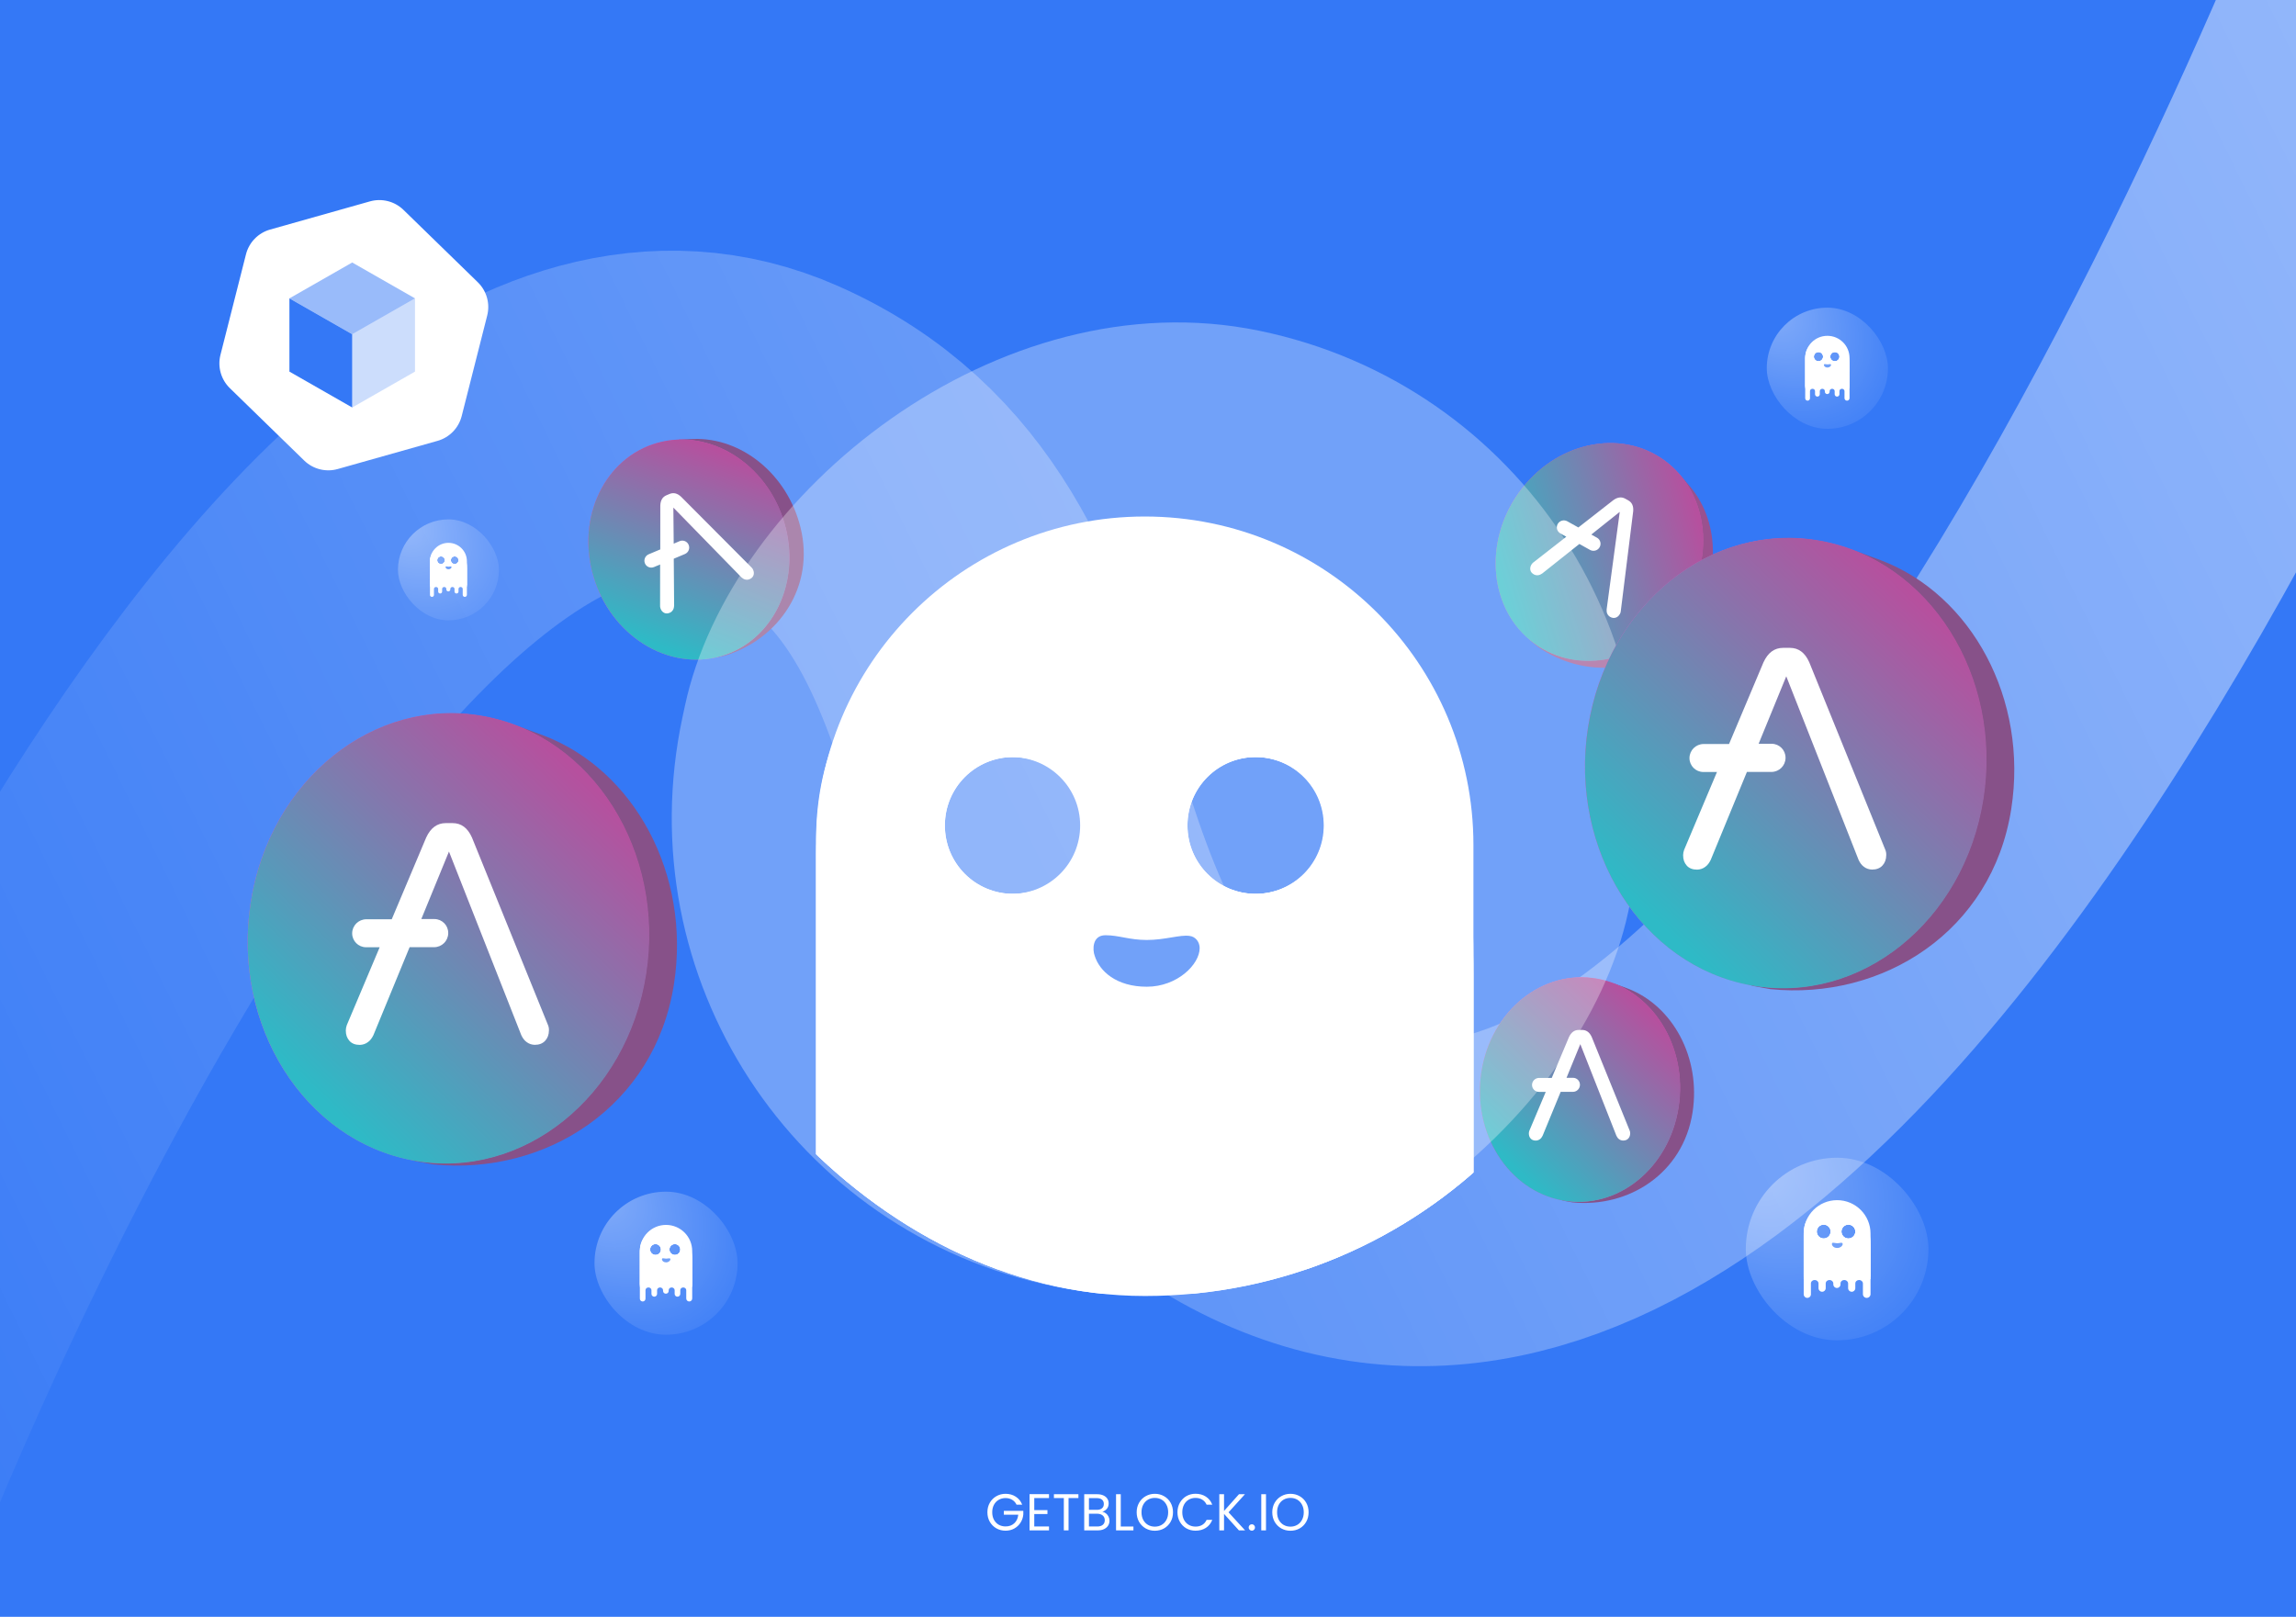 <svg width="1062" height="748" viewBox="0 0 1062 748" fill="none" xmlns="http://www.w3.org/2000/svg">
<g clip-path="url(#clip0_1409_8086)">
<rect width="1062" height="748" fill="#3478F6"/>
<path d="M-80 692.5C-80 692.5 147.328 107.984 357.5 201C496.209 262.389 443.244 444.927 569.5 529C849.693 715.58 1142.5 -90 1142.5 -90" stroke="url(#paint0_linear_1409_8086)" stroke-opacity="0.5" stroke-width="150"/>
<path d="M470.204 696.12C469.74 695.144 469.068 694.392 468.188 693.864C467.308 693.32 466.284 693.048 465.116 693.048C463.948 693.048 462.892 693.32 461.948 693.864C461.02 694.392 460.284 695.16 459.74 696.168C459.212 697.16 458.948 698.312 458.948 699.624C458.948 700.936 459.212 702.088 459.74 703.08C460.284 704.072 461.02 704.84 461.948 705.384C462.892 705.912 463.948 706.176 465.116 706.176C466.748 706.176 468.092 705.688 469.148 704.712C470.204 703.736 470.82 702.416 470.996 700.752H464.324V698.976H473.324V700.656C473.196 702.032 472.764 703.296 472.028 704.448C471.292 705.584 470.324 706.488 469.124 707.16C467.924 707.816 466.588 708.144 465.116 708.144C463.564 708.144 462.148 707.784 460.868 707.064C459.588 706.328 458.572 705.312 457.82 704.016C457.084 702.72 456.716 701.256 456.716 699.624C456.716 697.992 457.084 696.528 457.82 695.232C458.572 693.92 459.588 692.904 460.868 692.184C462.148 691.448 463.564 691.08 465.116 691.08C466.892 691.08 468.46 691.52 469.82 692.4C471.196 693.28 472.196 694.52 472.82 696.12H470.204ZM478.395 693.048V698.64H484.491V700.44H478.395V706.2H485.211V708H476.211V691.248H485.211V693.048H478.395ZM498.812 691.272V693.048H494.252V708H492.068V693.048H487.484V691.272H498.812ZM509.876 699.384C510.484 699.48 511.036 699.728 511.532 700.128C512.044 700.528 512.444 701.024 512.732 701.616C513.036 702.208 513.188 702.84 513.188 703.512C513.188 704.36 512.972 705.128 512.54 705.816C512.108 706.488 511.476 707.024 510.644 707.424C509.828 707.808 508.86 708 507.74 708H501.5V691.272H507.5C508.636 691.272 509.604 691.464 510.404 691.848C511.204 692.216 511.804 692.72 512.204 693.36C512.604 694 512.804 694.72 512.804 695.52C512.804 696.512 512.532 697.336 511.988 697.992C511.46 698.632 510.756 699.096 509.876 699.384ZM503.684 698.496H507.356C508.38 698.496 509.172 698.256 509.732 697.776C510.292 697.296 510.572 696.632 510.572 695.784C510.572 694.936 510.292 694.272 509.732 693.792C509.172 693.312 508.364 693.072 507.308 693.072H503.684V698.496ZM507.548 706.2C508.636 706.2 509.484 705.944 510.092 705.432C510.7 704.92 511.004 704.208 511.004 703.296C511.004 702.368 510.684 701.64 510.044 701.112C509.404 700.568 508.548 700.296 507.476 700.296H503.684V706.2H507.548ZM518.403 706.224H524.259V708H516.219V691.272H518.403V706.224ZM534.162 708.168C532.61 708.168 531.194 707.808 529.914 707.088C528.634 706.352 527.618 705.336 526.866 704.04C526.13 702.728 525.762 701.256 525.762 699.624C525.762 697.992 526.13 696.528 526.866 695.232C527.618 693.92 528.634 692.904 529.914 692.184C531.194 691.448 532.61 691.08 534.162 691.08C535.73 691.08 537.154 691.448 538.434 692.184C539.714 692.904 540.722 693.912 541.458 695.208C542.194 696.504 542.562 697.976 542.562 699.624C542.562 701.272 542.194 702.744 541.458 704.04C540.722 705.336 539.714 706.352 538.434 707.088C537.154 707.808 535.73 708.168 534.162 708.168ZM534.162 706.272C535.33 706.272 536.378 706 537.306 705.456C538.25 704.912 538.986 704.136 539.514 703.128C540.058 702.12 540.33 700.952 540.33 699.624C540.33 698.28 540.058 697.112 539.514 696.12C538.986 695.112 538.258 694.336 537.33 693.792C536.402 693.248 535.346 692.976 534.162 692.976C532.978 692.976 531.922 693.248 530.994 693.792C530.066 694.336 529.33 695.112 528.786 696.12C528.258 697.112 527.994 698.28 527.994 699.624C527.994 700.952 528.258 702.12 528.786 703.128C529.33 704.136 530.066 704.912 530.994 705.456C531.938 706 532.994 706.272 534.162 706.272ZM544.63 699.624C544.63 697.992 544.998 696.528 545.734 695.232C546.47 693.92 547.47 692.896 548.734 692.16C550.014 691.424 551.43 691.056 552.982 691.056C554.806 691.056 556.398 691.496 557.758 692.376C559.118 693.256 560.11 694.504 560.734 696.12H558.118C557.654 695.112 556.982 694.336 556.102 693.792C555.238 693.248 554.198 692.976 552.982 692.976C551.814 692.976 550.766 693.248 549.838 693.792C548.91 694.336 548.182 695.112 547.654 696.12C547.126 697.112 546.862 698.28 546.862 699.624C546.862 700.952 547.126 702.12 547.654 703.128C548.182 704.12 548.91 704.888 549.838 705.432C550.766 705.976 551.814 706.248 552.982 706.248C554.198 706.248 555.238 705.984 556.102 705.456C556.982 704.912 557.654 704.136 558.118 703.128H560.734C560.11 704.728 559.118 705.968 557.758 706.848C556.398 707.712 554.806 708.144 552.982 708.144C551.43 708.144 550.014 707.784 548.734 707.064C547.47 706.328 546.47 705.312 545.734 704.016C544.998 702.72 544.63 701.256 544.63 699.624ZM573.057 708L566.169 700.368V708H563.985V691.272H566.169V699.024L573.081 691.272H575.841L568.257 699.648L575.913 708H573.057ZM579.048 708.144C578.632 708.144 578.28 708 577.992 707.712C577.704 707.424 577.56 707.072 577.56 706.656C577.56 706.24 577.704 705.888 577.992 705.6C578.28 705.312 578.632 705.168 579.048 705.168C579.448 705.168 579.784 705.312 580.056 705.6C580.344 705.888 580.488 706.24 580.488 706.656C580.488 707.072 580.344 707.424 580.056 707.712C579.784 708 579.448 708.144 579.048 708.144ZM585.575 691.272V708H583.391V691.272H585.575ZM596.881 708.168C595.329 708.168 593.913 707.808 592.633 707.088C591.353 706.352 590.337 705.336 589.585 704.04C588.849 702.728 588.481 701.256 588.481 699.624C588.481 697.992 588.849 696.528 589.585 695.232C590.337 693.92 591.353 692.904 592.633 692.184C593.913 691.448 595.329 691.08 596.881 691.08C598.449 691.08 599.873 691.448 601.153 692.184C602.433 692.904 603.441 693.912 604.177 695.208C604.913 696.504 605.281 697.976 605.281 699.624C605.281 701.272 604.913 702.744 604.177 704.04C603.441 705.336 602.433 706.352 601.153 707.088C599.873 707.808 598.449 708.168 596.881 708.168ZM596.881 706.272C598.049 706.272 599.097 706 600.025 705.456C600.969 704.912 601.705 704.136 602.233 703.128C602.777 702.12 603.049 700.952 603.049 699.624C603.049 698.28 602.777 697.112 602.233 696.12C601.705 695.112 600.977 694.336 600.049 693.792C599.121 693.248 598.065 692.976 596.881 692.976C595.697 692.976 594.641 693.248 593.713 693.792C592.785 694.336 592.049 695.112 591.505 696.12C590.977 697.112 590.713 698.28 590.713 699.624C590.713 700.952 590.977 702.12 591.505 703.128C592.049 704.136 592.785 704.912 593.713 705.456C594.657 706 595.713 706.272 596.881 706.272Z" fill="white"/>
<path d="M171.116 93.164C176.617 91.611 182.529 93.111 186.624 97.099L221.006 130.576C225.102 134.563 226.759 140.433 225.353 145.974L213.552 192.488C212.146 198.028 207.891 202.398 202.39 203.951L156.208 216.988C150.706 218.541 144.794 217.041 140.699 213.054L106.317 179.577C102.222 175.589 100.565 169.719 101.97 164.179L113.771 117.665C115.177 112.124 119.432 107.754 124.933 106.201L171.116 93.164Z" fill="white"/>
<path d="M162.911 154.631V188.515L133.871 171.919V138.035L162.911 154.631Z" fill="#3478F6"/>
<path opacity="0.25" d="M162.91 154.631L191.95 138.035V171.919L162.91 188.515V154.631Z" fill="#3478F6"/>
<path opacity="0.5" d="M162.911 121.438L191.951 138.034L162.911 154.63L133.871 138.034L162.911 121.438Z" fill="#3478F6"/>
<g filter="url(#filter0_d_1409_8086)">
<path d="M727.293 554.25C753.185 556.861 778.456 540.981 782.874 512.679C786.837 487.291 773.71 463.245 752.797 455.277C750.398 454.363 746.337 452.919 746.337 452.919C746.337 452.919 720.79 522.871 716.372 551.172L723.348 553.534L727.293 554.25C727.692 554.335 726.89 554.177 727.293 554.25Z" fill="#875189"/>
<path d="M722.78 553.322C747.947 557.874 771.93 538.621 776.348 510.319C780.766 482.017 763.946 455.384 738.779 450.832C713.613 446.28 689.629 465.533 685.211 493.835C680.793 522.136 697.613 548.77 722.78 553.322Z" fill="#E459C4"/>
<path d="M722.835 553.384C748.032 557.941 772.043 538.665 776.467 510.33C780.89 481.994 764.05 455.329 738.853 450.772C713.656 446.214 689.645 465.49 685.221 493.825C680.798 522.161 697.638 548.826 722.835 553.384Z" fill="url(#paint1_linear_1409_8086)"/>
</g>
<path d="M753.823 523.108L736.271 479.816C735.28 477.578 733.787 476.486 731.808 476.486H730.225C728.246 476.486 726.736 477.578 725.707 479.816L717.759 498.678H711.863C710.102 498.692 708.658 500.111 708.629 501.886L708.629 501.927C708.628 503.687 710.05 505.12 711.81 505.134H714.977L707.391 523.108C707.251 523.504 707.166 523.914 707.162 524.337C707.154 525.347 707.461 526.138 708.016 526.753C708.57 527.367 709.373 527.667 710.383 527.667C711.052 527.653 711.695 527.449 712.231 527.053C712.807 526.657 713.208 526.084 713.527 525.429L721.883 505.12H727.561C729.321 505.107 730.766 503.687 730.794 501.913L730.795 501.831C730.796 500.07 729.375 498.637 727.614 498.624H724.584L730.963 483.051L747.649 525.415C747.957 526.07 748.348 526.643 748.918 527.039C749.447 527.435 750.101 527.64 750.756 527.653C751.766 527.653 752.56 527.353 753.138 526.739C753.717 526.125 754.023 525.333 754.032 524.323C754.049 523.914 753.984 523.491 753.823 523.108Z" fill="white"/>
<g filter="url(#filter1_d_1409_8086)">
<path d="M711.316 297.196C732.656 312.088 762.462 310.531 780.107 287.966C795.936 267.725 796.186 240.33 781.804 223.185C780.154 221.217 777.311 217.978 777.311 217.978C777.311 217.978 720.923 266.623 703.278 289.187L708.22 294.648L711.316 297.196C711.623 297.464 710.999 296.936 711.316 297.196Z" fill="#9A518F"/>
<path d="M707.826 294.187C727.588 310.422 757.912 305.292 775.557 282.727C793.202 260.163 791.487 228.71 771.726 212.475C751.965 196.239 721.641 201.37 703.996 223.934C686.35 246.499 688.065 277.952 707.826 294.187Z" fill="#CE61B5"/>
<path d="M707.844 294.269C727.628 310.524 757.989 305.387 775.655 282.795C793.321 260.204 791.604 228.714 771.82 212.459C752.035 196.204 721.675 201.341 704.008 223.932C686.342 246.524 688.059 278.014 707.844 294.269Z" fill="url(#paint2_linear_1409_8086)"/>
</g>
<path d="M749.657 282.924L755.418 236.565C755.642 234.128 754.871 232.447 753.142 231.483L751.759 230.712C750.031 229.748 748.18 229.965 746.192 231.419L730.062 244.02L724.913 241.147C723.368 240.302 721.415 240.837 720.526 242.373L720.506 242.409C719.648 243.946 720.191 245.89 721.722 246.759L724.487 248.302L709.106 260.304C708.791 260.582 708.517 260.898 708.308 261.266C707.809 262.144 707.692 262.985 707.877 263.791C708.062 264.598 708.617 265.251 709.499 265.743C710.09 266.057 710.751 266.192 711.412 266.107C712.108 266.042 712.737 265.736 713.335 265.32L730.525 251.654L735.484 254.42C737.028 255.266 738.981 254.73 739.87 253.195L739.911 253.123C740.769 251.586 740.226 249.642 738.695 248.773L736.049 247.297L749.206 236.804L743.141 281.93C743.091 282.652 743.153 283.344 743.458 283.967C743.728 284.57 744.199 285.067 744.764 285.398C745.646 285.89 746.486 286.015 747.29 285.76C748.094 285.506 748.748 284.964 749.247 284.086C749.461 283.737 749.611 283.336 749.657 282.924Z" fill="white"/>
<g filter="url(#filter2_d_1409_8086)">
<path d="M335.453 301.267C360.103 293.707 377.084 269.5 370.25 241.955C364.12 217.246 342.896 200.327 320.738 201.081C318.195 201.168 313.932 201.408 313.932 201.408C313.932 201.408 317.463 275.106 324.297 302.65L331.575 302.127L335.453 301.267C335.85 301.191 335.057 301.355 335.453 301.267Z" fill="#875189"/>
<path d="M330.975 302.151C355.708 296.644 370.218 269.85 363.384 242.306C356.55 214.762 330.96 196.897 306.228 202.405C281.495 207.912 266.985 234.706 273.819 262.25C280.653 289.795 306.243 307.659 330.975 302.151Z" fill="#E459C4"/>
<path d="M331.049 302.186C355.811 296.672 370.338 269.847 363.496 242.269C356.654 214.692 331.034 196.806 306.271 202.321C281.509 207.835 266.982 234.66 273.824 262.238C280.666 289.815 306.286 307.701 331.049 302.186Z" fill="url(#paint3_linear_1409_8086)"/>
</g>
<path d="M347.724 262.639L315.068 229.841C313.303 228.178 311.521 227.754 309.713 228.514L308.267 229.122C306.46 229.882 305.5 231.459 305.42 233.898L305.405 254.177L300.02 256.441C298.417 257.13 297.643 258.981 298.298 260.612L298.314 260.65C298.989 262.258 300.837 263.021 302.451 262.357L305.342 261.141L305.317 280.471C305.342 280.886 305.421 281.292 305.58 281.68C305.961 282.606 306.545 283.211 307.288 283.559C308.03 283.907 308.878 283.872 309.801 283.485C310.407 283.215 310.915 282.781 311.252 282.214C311.627 281.631 311.773 280.954 311.813 280.233L311.645 258.477L316.83 256.296C318.433 255.607 319.207 253.756 318.552 252.125L318.521 252.05C317.846 250.442 315.997 249.679 314.384 250.342L311.617 251.506L311.462 234.834L342.97 267.117C343.504 267.596 344.081 267.97 344.754 268.112C345.389 268.271 346.064 268.207 346.668 267.968C347.59 267.58 348.2 267.001 348.492 266.218C348.785 265.435 348.761 264.594 348.38 263.668C348.239 263.288 348.017 262.926 347.724 262.639Z" fill="white"/>
<g opacity="0.6">
<g opacity="0.5" filter="url(#filter3_bd_1409_8086)">
<rect width="446.788" height="452.07" rx="223.394" transform="matrix(-0.979 -0.202 -0.21 0.978 797.164 198.137)" fill="white"/>
</g>
</g>
<g clip-path="url(#clip1_1409_8086)">
<path fill-rule="evenodd" clip-rule="evenodd" d="M529.507 238.953C613.51 238.953 681.528 306.971 681.528 390.974V587.191H377.486V390.974C377.486 306.971 445.504 238.953 529.507 238.953ZM468.699 350.226C451.146 350.226 437.041 364.331 437.041 381.884C437.041 399.437 451.146 413.542 468.699 413.542C486.252 413.542 500.357 399.437 500.357 381.884C500.357 364.331 486.252 350.226 468.699 350.226ZM580.912 350.226C563.359 350.226 549.254 364.331 549.254 381.884C549.254 399.437 563.359 413.542 580.912 413.542C598.465 413.542 612.57 399.437 612.57 381.884C612.57 364.331 598.465 350.226 580.912 350.226Z" fill="white"/>
<path fill-rule="evenodd" clip-rule="evenodd" d="M529.507 259.324C613.51 259.324 681.528 311.67 681.528 443.63V598.472H377.486V388.15C377.486 307.908 445.504 259.324 529.507 259.324ZM468.699 350.223C451.146 350.223 437.041 364.328 437.041 381.881C437.041 399.434 451.146 413.539 468.699 413.539C486.252 413.539 500.357 399.434 500.357 381.881C500.357 364.328 486.252 350.223 468.699 350.223ZM580.912 350.223C563.359 350.223 549.254 364.328 549.254 381.881C549.254 399.434 563.359 413.539 580.912 413.539C598.465 413.539 612.57 399.434 612.57 381.881C612.57 364.328 598.465 350.223 580.912 350.223Z" fill="white"/>
<path fill-rule="evenodd" clip-rule="evenodd" d="M528.886 274.059C613.233 274.059 681.528 324.523 681.528 451.782V666.492C681.528 676.209 673.66 683.731 664.218 683.731C654.462 683.731 646.908 675.895 646.908 666.492V618.221C646.908 609.445 639.355 602.549 629.913 602.236H629.598C620.157 602.236 612.288 609.131 612.288 617.908V639.536C612.288 648.625 605.05 655.835 595.923 655.835C586.796 655.835 579.557 648.625 579.557 639.536V618.221C579.557 609.445 572.004 602.549 562.562 602.236H562.247C552.805 602.236 544.937 609.131 544.937 617.908V622.296C544.937 631.386 537.699 638.595 528.572 638.595C519.445 638.595 512.206 631.386 512.206 622.296V618.221C512.206 609.445 504.652 602.549 495.211 602.236H494.896C485.454 602.236 477.586 609.131 477.586 617.908V639.536C477.586 648.625 470.347 655.835 461.22 655.835C452.093 655.835 444.855 648.625 444.855 639.536V618.221C444.855 609.445 437.301 602.549 427.859 602.236H427.545C418.103 602.236 410.235 609.131 410.235 617.908V618.221V667.432C410.235 676.522 402.996 683.731 393.869 683.731C384.742 683.731 377.503 676.522 377.503 667.432V398.496C376.245 321.075 444.54 274.059 528.886 274.059ZM467.83 350.226C450.205 350.226 436.042 364.331 436.042 381.884C436.042 399.437 450.205 413.542 467.83 413.542C485.454 413.542 499.617 399.437 499.617 381.884C499.617 364.331 485.454 350.226 467.83 350.226ZM580.501 350.226C562.877 350.226 548.714 364.331 548.714 381.884C548.714 399.437 562.877 413.542 580.501 413.542C598.126 413.542 612.288 399.437 612.288 381.884C612.288 364.331 598.126 350.226 580.501 350.226Z" fill="white"/>
<path opacity="0.256" fill-rule="evenodd" clip-rule="evenodd" d="M393.784 426.07C398.173 426.07 401.934 429.832 401.934 434.22V470.893C401.934 475.281 398.173 479.042 393.784 479.042C389.396 479.042 385.635 475.281 385.635 470.893V434.22C385.635 429.832 389.083 426.07 393.784 426.07Z" fill="white"/>
<path opacity="0.256" fill-rule="evenodd" clip-rule="evenodd" d="M671.181 479.053C675.569 479.053 679.33 482.814 679.33 487.202V555.847C679.33 560.235 675.569 563.996 671.181 563.996C666.793 563.996 663.031 560.235 663.031 555.847V487.202C663.031 482.814 666.793 479.053 671.181 479.053Z" fill="white"/>
<path opacity="0.256" fill-rule="evenodd" clip-rule="evenodd" d="M671.181 443.629C675.569 443.629 679.33 447.39 679.33 451.778V459.301C679.33 463.689 675.569 467.451 671.181 467.451C666.793 467.451 663.031 463.689 663.031 459.301V451.778C663.031 447.077 666.793 443.629 671.181 443.629Z" fill="white"/>
<path fill-rule="evenodd" clip-rule="evenodd" d="M530.449 456.488C544.554 456.488 554.897 446.144 554.897 438.621C554.897 435.8 553.017 433.293 550.196 432.979C545.807 432.353 538.912 434.86 530.449 434.86C522.299 434.86 517.597 432.666 511.328 432.666C505.06 432.666 505.373 439.562 506.313 442.069C508.507 449.279 516.344 456.488 530.449 456.488Z" fill="#71A1F9"/>
</g>
<g filter="url(#filter4_d_1409_8086)">
<path d="M200.305 536.685C252.21 541.917 302.87 510.084 311.727 453.348C319.672 402.453 293.356 354.249 251.434 338.277C246.623 336.444 238.483 333.549 238.483 333.549C238.483 333.549 187.269 473.779 178.412 530.514L192.396 535.248L200.305 536.685C201.105 536.853 199.497 536.538 200.305 536.685Z" fill="#875189"/>
<path d="M191.261 534.826C241.711 543.951 289.79 505.356 298.647 448.62C307.503 391.885 273.785 338.494 223.334 329.369C172.883 320.243 124.805 358.839 115.948 415.574C107.091 472.31 140.81 525.701 191.261 534.826Z" fill="#E459C4"/>
<path d="M191.368 534.948C241.88 544.085 290.015 505.443 298.883 448.64C307.75 391.837 273.991 338.382 223.48 329.246C172.969 320.11 124.833 358.751 115.966 415.554C107.098 472.358 140.857 525.812 191.368 534.948Z" fill="url(#paint4_linear_1409_8086)"/>
</g>
<path d="M253.491 474.259L218.306 387.473C216.318 382.986 213.326 380.797 209.359 380.797H206.185C202.217 380.797 199.19 382.986 197.128 387.473L181.195 425.284H169.375C165.845 425.312 162.949 428.157 162.893 431.714L162.892 431.796C162.89 435.325 165.74 438.198 169.269 438.226H175.617L160.409 474.259C160.129 475.052 159.958 475.873 159.951 476.721C159.935 478.746 160.551 480.333 161.663 481.564C162.774 482.795 164.384 483.397 166.409 483.397C167.749 483.37 169.039 482.959 170.112 482.166C171.268 481.372 172.071 480.223 172.711 478.91L189.462 438.198H200.844C204.373 438.171 207.27 435.325 207.326 431.769L207.328 431.604C207.329 428.075 204.48 425.202 200.951 425.175H194.876L207.664 393.957L241.114 478.883C241.732 480.196 242.516 481.345 243.659 482.138C244.719 482.932 246.029 483.342 247.342 483.37C249.367 483.37 250.959 482.768 252.118 481.536C253.278 480.305 253.893 478.718 253.909 476.694C253.943 475.873 253.813 475.025 253.491 474.259Z" fill="white"/>
<g filter="url(#filter5_d_1409_8086)">
<path d="M818.87 455.607C870.774 460.839 921.434 429.005 930.291 372.27C938.236 321.375 911.92 273.171 869.998 257.199C865.188 255.366 857.048 252.471 857.048 252.471C857.048 252.471 805.833 392.701 796.976 449.436L810.961 454.17L818.87 455.607C819.669 455.775 818.061 455.46 818.87 455.607Z" fill="#875189"/>
<path d="M809.825 453.748C860.276 462.873 908.354 424.278 917.211 367.542C926.068 310.807 892.349 257.416 841.898 248.291C791.447 239.165 743.369 277.761 734.512 334.496C725.655 391.232 759.374 444.622 809.825 453.748Z" fill="#E459C4"/>
<path d="M809.933 453.87C860.444 463.007 908.58 424.365 917.447 367.562C926.314 310.759 892.556 257.304 842.044 248.168C791.533 239.031 743.398 277.673 734.53 334.476C725.663 391.279 759.422 444.734 809.933 453.87Z" fill="url(#paint5_linear_1409_8086)"/>
</g>
<path d="M872.054 393.181L836.868 306.395C834.88 301.908 831.889 299.719 827.921 299.719H824.747C820.78 299.719 817.752 301.908 815.691 306.395L799.758 344.206H787.938C784.408 344.234 781.512 347.079 781.455 350.636L781.454 350.718C781.453 354.247 784.302 357.12 787.831 357.147H794.179L778.972 393.181C778.692 393.974 778.521 394.795 778.514 395.643C778.497 397.668 779.114 399.255 780.225 400.486C781.337 401.717 782.946 402.319 784.971 402.319C786.312 402.291 787.601 401.881 788.675 401.088C789.831 400.294 790.633 399.145 791.274 397.832L808.024 357.12H819.406C822.936 357.093 825.832 354.247 825.889 350.69L825.89 350.526C825.892 346.997 823.042 344.124 819.513 344.097H813.439L826.226 312.879L859.676 397.804C860.295 399.118 861.079 400.267 862.221 401.06C863.282 401.854 864.592 402.264 865.905 402.291C867.93 402.291 869.522 401.69 870.681 400.458C871.84 399.227 872.455 397.64 872.472 395.616C872.506 394.795 872.376 393.947 872.054 393.181Z" fill="white"/>
<g filter="url(#filter6_b_1409_8086)">
<rect x="807.508" y="535.598" width="84.48" height="84.48" rx="42.24" fill="url(#paint6_radial_1409_8086)"/>
</g>
<path fill-rule="evenodd" clip-rule="evenodd" d="M849.747 555.23C858.286 555.23 865.201 562.145 865.201 570.684V590.631H834.293V570.684C834.293 562.145 841.207 555.23 849.747 555.23ZM843.565 566.542C841.781 566.542 840.347 567.976 840.347 569.76C840.347 571.545 841.781 572.979 843.565 572.979C845.35 572.979 846.784 571.545 846.784 569.76C846.784 567.976 845.35 566.542 843.565 566.542ZM854.973 566.542C853.188 566.542 851.754 567.976 851.754 569.76C851.754 571.545 853.188 572.979 854.973 572.979C856.757 572.979 858.191 571.545 858.191 569.76C858.191 567.976 856.757 566.542 854.973 566.542Z" fill="white"/>
<path fill-rule="evenodd" clip-rule="evenodd" d="M849.747 557.301C858.286 557.301 865.201 562.622 865.201 576.037V591.777H834.293V570.397C834.293 562.24 841.207 557.301 849.747 557.301ZM843.565 566.541C841.781 566.541 840.347 567.975 840.347 569.76C840.347 571.544 841.781 572.978 843.565 572.978C845.35 572.978 846.784 571.544 846.784 569.76C846.784 567.975 845.35 566.541 843.565 566.541ZM854.973 566.541C853.188 566.541 851.754 567.975 851.754 569.76C851.754 571.544 853.188 572.978 854.973 572.978C856.757 572.978 858.191 571.544 858.191 569.76C858.191 567.975 856.757 566.541 854.973 566.541Z" fill="white"/>
<path fill-rule="evenodd" clip-rule="evenodd" d="M849.684 558.799C858.258 558.799 865.201 563.929 865.201 576.866V598.692C865.201 599.68 864.401 600.445 863.441 600.445C862.449 600.445 861.682 599.648 861.682 598.692V593.785C861.682 592.893 860.914 592.192 859.954 592.16H859.922C858.962 592.16 858.162 592.861 858.162 593.753V595.952C858.162 596.876 857.426 597.609 856.499 597.609C855.571 597.609 854.835 596.876 854.835 595.952V593.785C854.835 592.893 854.067 592.192 853.107 592.16H853.075C852.115 592.16 851.315 592.861 851.315 593.753V594.2C851.315 595.124 850.58 595.856 849.652 595.856C848.724 595.856 847.988 595.124 847.988 594.2V593.785C847.988 592.893 847.22 592.192 846.26 592.16H846.228C845.269 592.16 844.469 592.861 844.469 593.753V595.952C844.469 596.876 843.733 597.609 842.805 597.609C841.877 597.609 841.141 596.876 841.141 595.952V593.785C841.141 592.893 840.374 592.192 839.414 592.16H839.382C838.422 592.16 837.622 592.861 837.622 593.753V593.785V598.788C837.622 599.712 836.886 600.445 835.958 600.445C835.031 600.445 834.295 599.712 834.295 598.788V571.449C834.167 563.578 841.109 558.799 849.684 558.799ZM843.477 566.542C841.685 566.542 840.246 567.976 840.246 569.76C840.246 571.544 841.685 572.978 843.477 572.978C845.269 572.978 846.708 571.544 846.708 569.76C846.708 567.976 845.269 566.542 843.477 566.542ZM854.931 566.542C853.139 566.542 851.699 567.976 851.699 569.76C851.699 571.544 853.139 572.978 854.931 572.978C856.722 572.978 858.162 571.544 858.162 569.76C858.162 567.976 856.722 566.542 854.931 566.542Z" fill="white"/>
<path opacity="0.256" fill-rule="evenodd" clip-rule="evenodd" d="M835.95 574.252C836.396 574.252 836.778 574.634 836.778 575.08V578.808C836.778 579.255 836.396 579.637 835.95 579.637C835.503 579.637 835.121 579.255 835.121 578.808V575.08C835.121 574.634 835.472 574.252 835.95 574.252Z" fill="white"/>
<path opacity="0.256" fill-rule="evenodd" clip-rule="evenodd" d="M864.149 579.641C864.595 579.641 864.977 580.023 864.977 580.469V587.447C864.977 587.893 864.595 588.276 864.149 588.276C863.703 588.276 863.32 587.893 863.32 587.447V580.469C863.32 580.023 863.703 579.641 864.149 579.641Z" fill="white"/>
<path opacity="0.256" fill-rule="evenodd" clip-rule="evenodd" d="M864.149 576.039C864.595 576.039 864.977 576.421 864.977 576.868V577.632C864.977 578.078 864.595 578.461 864.149 578.461C863.703 578.461 863.32 578.078 863.32 577.632V576.868C863.32 576.39 863.703 576.039 864.149 576.039Z" fill="white"/>
<path fill-rule="evenodd" clip-rule="evenodd" d="M849.842 577.345C851.276 577.345 852.327 576.294 852.327 575.529C852.327 575.242 852.136 574.988 851.849 574.956C851.403 574.892 850.702 575.147 849.842 575.147C849.013 575.147 848.536 574.924 847.898 574.924C847.261 574.924 847.293 575.625 847.388 575.88C847.611 576.613 848.408 577.345 849.842 577.345Z" fill="#71A1F9"/>
<g filter="url(#filter7_b_1409_8086)">
<rect x="184.07" y="240.281" width="46.71" height="46.71" rx="23.355" fill="url(#paint7_radial_1409_8086)"/>
</g>
<path fill-rule="evenodd" clip-rule="evenodd" d="M207.426 251.137C212.147 251.137 215.97 254.96 215.97 259.681V270.71H198.881V259.681C198.881 254.96 202.704 251.137 207.426 251.137ZM204.008 257.391C203.021 257.391 202.228 258.184 202.228 259.171C202.228 260.157 203.021 260.95 204.008 260.95C204.994 260.95 205.787 260.157 205.787 259.171C205.787 258.184 204.994 257.391 204.008 257.391ZM210.315 257.391C209.328 257.391 208.536 258.184 208.536 259.171C208.536 260.157 209.328 260.95 210.315 260.95C211.302 260.95 212.094 260.157 212.094 259.171C212.094 258.184 211.302 257.391 210.315 257.391Z" fill="white"/>
<path fill-rule="evenodd" clip-rule="evenodd" d="M207.426 252.281C212.147 252.281 215.97 255.223 215.97 262.641V271.344H198.881V259.522C198.881 255.012 202.704 252.281 207.426 252.281ZM204.008 257.39C203.021 257.39 202.228 258.183 202.228 259.17C202.228 260.157 203.021 260.949 204.008 260.949C204.994 260.949 205.787 260.157 205.787 259.17C205.787 258.183 204.994 257.39 204.008 257.39ZM210.315 257.39C209.328 257.39 208.536 258.183 208.536 259.17C208.536 260.157 209.328 260.949 210.315 260.949C211.302 260.949 212.094 260.157 212.094 259.17C212.094 258.183 211.302 257.39 210.315 257.39Z" fill="white"/>
<path fill-rule="evenodd" clip-rule="evenodd" d="M207.391 253.111C212.132 253.111 215.97 255.948 215.97 263.101V275.169C215.97 275.715 215.528 276.138 214.997 276.138C214.449 276.138 214.024 275.698 214.024 275.169V272.456C214.024 271.963 213.6 271.575 213.069 271.557H213.052C212.521 271.557 212.079 271.945 212.079 272.438V273.654C212.079 274.165 211.672 274.57 211.159 274.57C210.646 274.57 210.239 274.165 210.239 273.654V272.456C210.239 271.963 209.814 271.575 209.284 271.557H209.266C208.735 271.557 208.293 271.945 208.293 272.438V272.685C208.293 273.196 207.886 273.601 207.373 273.601C206.86 273.601 206.453 273.196 206.453 272.685V272.456C206.453 271.963 206.029 271.575 205.498 271.557H205.48C204.949 271.557 204.507 271.945 204.507 272.438V273.654C204.507 274.165 204.1 274.57 203.587 274.57C203.074 274.57 202.667 274.165 202.667 273.654V272.456C202.667 271.963 202.243 271.575 201.712 271.557H201.695C201.164 271.557 200.722 271.945 200.722 272.438V272.456V275.222C200.722 275.733 200.315 276.138 199.802 276.138C199.289 276.138 198.882 275.733 198.882 275.222V260.106C198.811 255.754 202.65 253.111 207.391 253.111ZM203.959 257.393C202.968 257.393 202.172 258.185 202.172 259.172C202.172 260.159 202.968 260.951 203.959 260.951C204.949 260.951 205.746 260.159 205.746 259.172C205.746 258.185 204.949 257.393 203.959 257.393ZM210.292 257.393C209.301 257.393 208.505 258.185 208.505 259.172C208.505 260.159 209.301 260.951 210.292 260.951C211.283 260.951 212.079 260.159 212.079 259.172C212.079 258.185 211.283 257.393 210.292 257.393Z" fill="white"/>
<path opacity="0.256" fill-rule="evenodd" clip-rule="evenodd" d="M199.796 261.654C200.043 261.654 200.254 261.866 200.254 262.112V264.174C200.254 264.42 200.043 264.632 199.796 264.632C199.549 264.632 199.338 264.42 199.338 264.174V262.112C199.338 261.866 199.532 261.654 199.796 261.654Z" fill="white"/>
<path opacity="0.256" fill-rule="evenodd" clip-rule="evenodd" d="M215.39 264.633C215.636 264.633 215.848 264.844 215.848 265.091V268.949C215.848 269.196 215.636 269.407 215.39 269.407C215.143 269.407 214.932 269.196 214.932 268.949V265.091C214.932 264.844 215.143 264.633 215.39 264.633Z" fill="white"/>
<path opacity="0.256" fill-rule="evenodd" clip-rule="evenodd" d="M215.39 262.643C215.636 262.643 215.848 262.854 215.848 263.101V263.523C215.848 263.77 215.636 263.982 215.39 263.982C215.143 263.982 214.932 263.77 214.932 263.523V263.101C214.932 262.836 215.143 262.643 215.39 262.643Z" fill="white"/>
<path fill-rule="evenodd" clip-rule="evenodd" d="M207.479 263.366C208.272 263.366 208.854 262.785 208.854 262.362C208.854 262.204 208.748 262.063 208.589 262.045C208.343 262.01 207.955 262.151 207.479 262.151C207.021 262.151 206.757 262.027 206.405 262.027C206.052 262.027 206.07 262.415 206.123 262.556C206.246 262.961 206.687 263.366 207.479 263.366Z" fill="#71A1F9"/>
<g filter="url(#filter8_b_1409_8086)">
<rect x="817.215" y="142.336" width="56.049" height="56.049" rx="28.025" fill="url(#paint8_radial_1409_8086)"/>
</g>
<path fill-rule="evenodd" clip-rule="evenodd" d="M845.239 155.361C850.905 155.361 855.493 159.949 855.493 165.614V178.848H834.986V165.614C834.986 159.949 839.574 155.361 845.239 155.361ZM841.138 162.866C839.954 162.866 839.003 163.818 839.003 165.001C839.003 166.185 839.954 167.137 841.138 167.137C842.322 167.137 843.273 166.185 843.273 165.001C843.273 163.818 842.322 162.866 841.138 162.866ZM848.707 162.866C847.523 162.866 846.571 163.818 846.571 165.001C846.571 166.185 847.523 167.137 848.707 167.137C849.89 167.137 850.842 166.185 850.842 165.001C850.842 163.818 849.89 162.866 848.707 162.866Z" fill="white"/>
<path fill-rule="evenodd" clip-rule="evenodd" d="M845.239 156.734C850.905 156.734 855.493 160.265 855.493 169.165V179.608H834.986V165.423C834.986 160.011 839.574 156.734 845.239 156.734ZM841.138 162.865C839.954 162.865 839.003 163.816 839.003 165C839.003 166.184 839.954 167.136 841.138 167.136C842.322 167.136 843.273 166.184 843.273 165C843.273 163.816 842.322 162.865 841.138 162.865ZM848.707 162.865C847.523 162.865 846.571 163.816 846.571 165C846.571 166.184 847.523 167.136 848.707 167.136C849.89 167.136 850.842 166.184 850.842 165C850.842 163.816 849.89 162.865 848.707 162.865Z" fill="white"/>
<path fill-rule="evenodd" clip-rule="evenodd" d="M845.198 157.729C850.886 157.729 855.493 161.132 855.493 169.715V184.196C855.493 184.852 854.962 185.359 854.325 185.359C853.667 185.359 853.158 184.831 853.158 184.196V180.941C853.158 180.349 852.648 179.884 852.011 179.863H851.99C851.353 179.863 850.823 180.328 850.823 180.92V182.378C850.823 182.991 850.335 183.478 849.719 183.478C849.103 183.478 848.615 182.991 848.615 182.378V180.941C848.615 180.349 848.106 179.884 847.469 179.863H847.448C846.811 179.863 846.28 180.328 846.28 180.92V181.216C846.28 181.829 845.792 182.315 845.176 182.315C844.561 182.315 844.073 181.829 844.073 181.216V180.941C844.073 180.349 843.563 179.884 842.926 179.863H842.905C842.268 179.863 841.738 180.328 841.738 180.92V182.378C841.738 182.991 841.249 183.478 840.634 183.478C840.018 183.478 839.53 182.991 839.53 182.378V180.941C839.53 180.349 839.021 179.884 838.384 179.863H838.363C837.726 179.863 837.195 180.328 837.195 180.92V180.941V184.26C837.195 184.873 836.707 185.359 836.091 185.359C835.476 185.359 834.987 184.873 834.987 184.26V166.121C834.903 160.9 839.509 157.729 845.198 157.729ZM841.08 162.866C839.891 162.866 838.936 163.817 838.936 165.001C838.936 166.185 839.891 167.136 841.08 167.136C842.268 167.136 843.224 166.185 843.224 165.001C843.224 163.817 842.268 162.866 841.08 162.866ZM848.679 162.866C847.49 162.866 846.535 163.817 846.535 165.001C846.535 166.185 847.49 167.136 848.679 167.136C849.868 167.136 850.823 166.185 850.823 165.001C850.823 163.817 849.868 162.866 848.679 162.866Z" fill="white"/>
<path opacity="0.256" fill-rule="evenodd" clip-rule="evenodd" d="M836.085 167.984C836.381 167.984 836.634 168.238 836.634 168.534V171.007C836.634 171.303 836.381 171.557 836.085 171.557C835.789 171.557 835.535 171.303 835.535 171.007V168.534C835.535 168.238 835.768 167.984 836.085 167.984Z" fill="white"/>
<path opacity="0.256" fill-rule="evenodd" clip-rule="evenodd" d="M854.794 171.557C855.09 171.557 855.343 171.81 855.343 172.106V176.736C855.343 177.032 855.09 177.286 854.794 177.286C854.498 177.286 854.244 177.032 854.244 176.736V172.106C854.244 171.81 854.498 171.557 854.794 171.557Z" fill="white"/>
<path opacity="0.256" fill-rule="evenodd" clip-rule="evenodd" d="M854.794 169.166C855.09 169.166 855.343 169.42 855.343 169.716V170.223C855.343 170.519 855.09 170.773 854.794 170.773C854.498 170.773 854.244 170.519 854.244 170.223V169.716C854.244 169.399 854.498 169.166 854.794 169.166Z" fill="white"/>
<path fill-rule="evenodd" clip-rule="evenodd" d="M845.303 170.036C846.255 170.036 846.952 169.339 846.952 168.831C846.952 168.641 846.825 168.472 846.635 168.451C846.339 168.409 845.874 168.578 845.303 168.578C844.754 168.578 844.437 168.43 844.014 168.43C843.591 168.43 843.612 168.895 843.675 169.064C843.823 169.55 844.352 170.036 845.303 170.036Z" fill="#71A1F9"/>
<g filter="url(#filter9_b_1409_8086)">
<rect x="274.977" y="551.301" width="66.185" height="66.185" rx="33.092" fill="url(#paint9_radial_1409_8086)"/>
</g>
<path fill-rule="evenodd" clip-rule="evenodd" d="M308.068 566.678C314.758 566.678 320.175 572.095 320.175 578.785V594.412H295.961V578.785C295.961 572.095 301.378 566.678 308.068 566.678ZM303.225 575.54C301.827 575.54 300.704 576.663 300.704 578.061C300.704 579.459 301.827 580.582 303.225 580.582C304.623 580.582 305.747 579.459 305.747 578.061C305.747 576.663 304.623 575.54 303.225 575.54ZM312.162 575.54C310.764 575.54 309.641 576.663 309.641 578.061C309.641 579.459 310.764 580.582 312.162 580.582C313.56 580.582 314.683 579.459 314.683 578.061C314.683 576.663 313.56 575.54 312.162 575.54Z" fill="white"/>
<path fill-rule="evenodd" clip-rule="evenodd" d="M308.068 568.299C314.758 568.299 320.175 572.468 320.175 582.977V595.309H295.961V578.559C295.961 572.168 301.378 568.299 308.068 568.299ZM303.225 575.538C301.827 575.538 300.704 576.662 300.704 578.06C300.704 579.457 301.827 580.581 303.225 580.581C304.623 580.581 305.747 579.457 305.747 578.06C305.747 576.662 304.623 575.538 303.225 575.538ZM312.162 575.538C310.764 575.538 309.641 576.662 309.641 578.06C309.641 579.457 310.764 580.581 312.162 580.581C313.56 580.581 314.683 579.457 314.683 578.06C314.683 576.662 313.56 575.538 312.162 575.538Z" fill="white"/>
<path fill-rule="evenodd" clip-rule="evenodd" d="M308.019 569.475C314.736 569.475 320.175 573.494 320.175 583.629V600.729C320.175 601.503 319.549 602.102 318.797 602.102C318.02 602.102 317.418 601.478 317.418 600.729V596.884C317.418 596.185 316.817 595.636 316.065 595.611H316.04C315.288 595.611 314.661 596.16 314.661 596.859V598.582C314.661 599.306 314.085 599.88 313.358 599.88C312.631 599.88 312.054 599.306 312.054 598.582V596.884C312.054 596.185 311.453 595.636 310.701 595.611H310.676C309.924 595.611 309.297 596.16 309.297 596.859V597.209C309.297 597.933 308.721 598.507 307.994 598.507C307.267 598.507 306.69 597.933 306.69 597.209V596.884C306.69 596.185 306.089 595.636 305.337 595.611H305.312C304.56 595.611 303.933 596.16 303.933 596.859V598.582C303.933 599.306 303.357 599.88 302.63 599.88C301.903 599.88 301.326 599.306 301.326 598.582V596.884C301.326 596.185 300.725 595.636 299.973 595.611H299.948C299.196 595.611 298.569 596.16 298.569 596.859V596.884V600.804C298.569 601.528 297.993 602.102 297.266 602.102C296.539 602.102 295.962 601.528 295.962 600.804V579.385C295.862 573.219 301.301 569.475 308.019 569.475ZM303.156 575.541C301.752 575.541 300.624 576.664 300.624 578.062C300.624 579.46 301.752 580.583 303.156 580.583C304.56 580.583 305.688 579.46 305.688 578.062C305.688 576.664 304.56 575.541 303.156 575.541ZM312.129 575.541C310.726 575.541 309.598 576.664 309.598 578.062C309.598 579.46 310.726 580.583 312.129 580.583C313.533 580.583 314.661 579.46 314.661 578.062C314.661 576.664 313.533 575.541 312.129 575.541Z" fill="white"/>
<path opacity="0.256" fill-rule="evenodd" clip-rule="evenodd" d="M297.258 581.582C297.608 581.582 297.907 581.882 297.907 582.231V585.152C297.907 585.501 297.608 585.801 297.258 585.801C296.909 585.801 296.609 585.501 296.609 585.152V582.231C296.609 581.882 296.884 581.582 297.258 581.582Z" fill="white"/>
<path opacity="0.256" fill-rule="evenodd" clip-rule="evenodd" d="M319.352 585.801C319.702 585.801 320.001 586.1 320.001 586.45V591.917C320.001 592.266 319.702 592.566 319.352 592.566C319.003 592.566 318.703 592.266 318.703 591.917V586.45C318.703 586.1 319.003 585.801 319.352 585.801Z" fill="white"/>
<path opacity="0.256" fill-rule="evenodd" clip-rule="evenodd" d="M319.352 582.98C319.702 582.98 320.001 583.28 320.001 583.63V584.229C320.001 584.578 319.702 584.878 319.352 584.878C319.003 584.878 318.703 584.578 318.703 584.229V583.63C318.703 583.255 319.003 582.98 319.352 582.98Z" fill="white"/>
<path fill-rule="evenodd" clip-rule="evenodd" d="M308.143 584.005C309.266 584.005 310.09 583.181 310.09 582.582C310.09 582.357 309.94 582.157 309.716 582.132C309.366 582.082 308.817 582.282 308.143 582.282C307.494 582.282 307.12 582.107 306.62 582.107C306.121 582.107 306.146 582.657 306.221 582.856C306.396 583.43 307.02 584.005 308.143 584.005Z" fill="#71A1F9"/>
</g>
<defs>
<filter id="filter0_d_1409_8086" x="674.506" y="442.105" width="119.072" height="124.424" filterUnits="userSpaceOnUse" color-interpolation-filters="sRGB">
<feFlood flood-opacity="0" result="BackgroundImageFix"/>
<feColorMatrix in="SourceAlpha" type="matrix" values="0 0 0 0 0 0 0 0 0 0 0 0 0 0 0 0 0 0 127 0" result="hardAlpha"/>
<feOffset dy="2"/>
<feGaussianBlur stdDeviation="5"/>
<feComposite in2="hardAlpha" operator="out"/>
<feColorMatrix type="matrix" values="0 0 0 0 0 0 0 0 0 0 0 0 0 0 0 0 0 0 0.15 0"/>
<feBlend mode="normal" in2="BackgroundImageFix" result="effect1_dropShadow_1409_8086"/>
<feBlend mode="normal" in="SourceGraphic" in2="effect1_dropShadow_1409_8086" result="shape"/>
</filter>
<filter id="filter1_d_1409_8086" x="681.805" y="194.967" width="120.492" height="123.953" filterUnits="userSpaceOnUse" color-interpolation-filters="sRGB">
<feFlood flood-opacity="0" result="BackgroundImageFix"/>
<feColorMatrix in="SourceAlpha" type="matrix" values="0 0 0 0 0 0 0 0 0 0 0 0 0 0 0 0 0 0 127 0" result="hardAlpha"/>
<feOffset dy="2"/>
<feGaussianBlur stdDeviation="5"/>
<feComposite in2="hardAlpha" operator="out"/>
<feColorMatrix type="matrix" values="0 0 0 0 0 0 0 0 0 0 0 0 0 0 0 0 0 0 0.15 0"/>
<feBlend mode="normal" in2="BackgroundImageFix" result="effect1_dropShadow_1409_8086"/>
<feBlend mode="normal" in="SourceGraphic" in2="effect1_dropShadow_1409_8086" result="shape"/>
</filter>
<filter id="filter2_d_1409_8086" x="262.129" y="193.057" width="119.645" height="122.129" filterUnits="userSpaceOnUse" color-interpolation-filters="sRGB">
<feFlood flood-opacity="0" result="BackgroundImageFix"/>
<feColorMatrix in="SourceAlpha" type="matrix" values="0 0 0 0 0 0 0 0 0 0 0 0 0 0 0 0 0 0 127 0" result="hardAlpha"/>
<feOffset dy="2"/>
<feGaussianBlur stdDeviation="5"/>
<feComposite in2="hardAlpha" operator="out"/>
<feColorMatrix type="matrix" values="0 0 0 0 0 0 0 0 0 0 0 0 0 0 0 0 0 0 0.15 0"/>
<feBlend mode="normal" in2="BackgroundImageFix" result="effect1_dropShadow_1409_8086"/>
<feBlend mode="normal" in="SourceGraphic" in2="effect1_dropShadow_1409_8086" result="shape"/>
</filter>
<filter id="filter3_bd_1409_8086" x="214.836" y="57.836" width="632.328" height="632.326" filterUnits="userSpaceOnUse" color-interpolation-filters="sRGB">
<feFlood flood-opacity="0" result="BackgroundImageFix"/>
<feGaussianBlur in="BackgroundImage" stdDeviation="25"/>
<feComposite in2="SourceAlpha" operator="in" result="effect1_backgroundBlur_1409_8086"/>
<feColorMatrix in="SourceAlpha" type="matrix" values="0 0 0 0 0 0 0 0 0 0 0 0 0 0 0 0 0 0 127 0" result="hardAlpha"/>
<feOffset dx="4"/>
<feGaussianBlur stdDeviation="10"/>
<feComposite in2="hardAlpha" operator="out"/>
<feColorMatrix type="matrix" values="0 0 0 0 0 0 0 0 0 0 0 0 0 0 0 0 0 0 0.03 0"/>
<feBlend mode="normal" in2="effect1_backgroundBlur_1409_8086" result="effect2_dropShadow_1409_8086"/>
<feBlend mode="normal" in="SourceGraphic" in2="effect2_dropShadow_1409_8086" result="shape"/>
</filter>
<filter id="filter4_d_1409_8086" x="104.535" y="319.908" width="218.604" height="229.334" filterUnits="userSpaceOnUse" color-interpolation-filters="sRGB">
<feFlood flood-opacity="0" result="BackgroundImageFix"/>
<feColorMatrix in="SourceAlpha" type="matrix" values="0 0 0 0 0 0 0 0 0 0 0 0 0 0 0 0 0 0 127 0" result="hardAlpha"/>
<feOffset dy="2"/>
<feGaussianBlur stdDeviation="5"/>
<feComposite in2="hardAlpha" operator="out"/>
<feColorMatrix type="matrix" values="0 0 0 0 0 0 0 0 0 0 0 0 0 0 0 0 0 0 0.15 0"/>
<feBlend mode="normal" in2="BackgroundImageFix" result="effect1_dropShadow_1409_8086"/>
<feBlend mode="normal" in="SourceGraphic" in2="effect1_dropShadow_1409_8086" result="shape"/>
</filter>
<filter id="filter5_d_1409_8086" x="723.1" y="238.83" width="218.604" height="229.334" filterUnits="userSpaceOnUse" color-interpolation-filters="sRGB">
<feFlood flood-opacity="0" result="BackgroundImageFix"/>
<feColorMatrix in="SourceAlpha" type="matrix" values="0 0 0 0 0 0 0 0 0 0 0 0 0 0 0 0 0 0 127 0" result="hardAlpha"/>
<feOffset dy="2"/>
<feGaussianBlur stdDeviation="5"/>
<feComposite in2="hardAlpha" operator="out"/>
<feColorMatrix type="matrix" values="0 0 0 0 0 0 0 0 0 0 0 0 0 0 0 0 0 0 0.15 0"/>
<feBlend mode="normal" in2="BackgroundImageFix" result="effect1_dropShadow_1409_8086"/>
<feBlend mode="normal" in="SourceGraphic" in2="effect1_dropShadow_1409_8086" result="shape"/>
</filter>
<filter id="filter6_b_1409_8086" x="727.508" y="455.598" width="244.48" height="244.48" filterUnits="userSpaceOnUse" color-interpolation-filters="sRGB">
<feFlood flood-opacity="0" result="BackgroundImageFix"/>
<feGaussianBlur in="BackgroundImage" stdDeviation="40"/>
<feComposite in2="SourceAlpha" operator="in" result="effect1_backgroundBlur_1409_8086"/>
<feBlend mode="normal" in="SourceGraphic" in2="effect1_backgroundBlur_1409_8086" result="shape"/>
</filter>
<filter id="filter7_b_1409_8086" x="104.07" y="160.281" width="206.711" height="206.711" filterUnits="userSpaceOnUse" color-interpolation-filters="sRGB">
<feFlood flood-opacity="0" result="BackgroundImageFix"/>
<feGaussianBlur in="BackgroundImage" stdDeviation="40"/>
<feComposite in2="SourceAlpha" operator="in" result="effect1_backgroundBlur_1409_8086"/>
<feBlend mode="normal" in="SourceGraphic" in2="effect1_backgroundBlur_1409_8086" result="shape"/>
</filter>
<filter id="filter8_b_1409_8086" x="737.215" y="62.336" width="216.049" height="216.049" filterUnits="userSpaceOnUse" color-interpolation-filters="sRGB">
<feFlood flood-opacity="0" result="BackgroundImageFix"/>
<feGaussianBlur in="BackgroundImage" stdDeviation="40"/>
<feComposite in2="SourceAlpha" operator="in" result="effect1_backgroundBlur_1409_8086"/>
<feBlend mode="normal" in="SourceGraphic" in2="effect1_backgroundBlur_1409_8086" result="shape"/>
</filter>
<filter id="filter9_b_1409_8086" x="194.977" y="471.301" width="226.186" height="226.186" filterUnits="userSpaceOnUse" color-interpolation-filters="sRGB">
<feFlood flood-opacity="0" result="BackgroundImageFix"/>
<feGaussianBlur in="BackgroundImage" stdDeviation="40"/>
<feComposite in2="SourceAlpha" operator="in" result="effect1_backgroundBlur_1409_8086"/>
<feBlend mode="normal" in="SourceGraphic" in2="effect1_backgroundBlur_1409_8086" result="shape"/>
</filter>
<linearGradient id="paint0_linear_1409_8086" x1="1142.5" y1="-102.5" x2="-207.5" y2="561.5" gradientUnits="userSpaceOnUse">
<stop stop-color="white"/>
<stop offset="1" stop-color="white" stop-opacity="0"/>
</linearGradient>
<linearGradient id="paint1_linear_1409_8086" x1="765.327" y1="468.317" x2="698.92" y2="536.826" gradientUnits="userSpaceOnUse">
<stop stop-color="#B6509E"/>
<stop offset="1" stop-color="#2EBAC6"/>
</linearGradient>
<linearGradient id="paint2_linear_1409_8086" x1="786.392" y1="240.678" x2="695.024" y2="268.159" gradientUnits="userSpaceOnUse">
<stop stop-color="#B6509E"/>
<stop offset="1" stop-color="#2EBAC6"/>
</linearGradient>
<linearGradient id="paint3_linear_1409_8086" x1="337.188" y1="208.178" x2="302.848" y2="296.249" gradientUnits="userSpaceOnUse">
<stop stop-color="#B6509E"/>
<stop offset="1" stop-color="#2EBAC6"/>
</linearGradient>
<linearGradient id="paint4_linear_1409_8086" x1="276.551" y1="364.419" x2="143.426" y2="501.757" gradientUnits="userSpaceOnUse">
<stop stop-color="#B6509E"/>
<stop offset="1" stop-color="#2EBAC6"/>
</linearGradient>
<linearGradient id="paint5_linear_1409_8086" x1="895.116" y1="283.341" x2="761.991" y2="420.679" gradientUnits="userSpaceOnUse">
<stop stop-color="#B6509E"/>
<stop offset="1" stop-color="#2EBAC6"/>
</linearGradient>
<radialGradient id="paint6_radial_1409_8086" cx="0" cy="0" r="1" gradientUnits="userSpaceOnUse" gradientTransform="translate(807.508 534.83) rotate(44.525) scale(127.411 87.886)">
<stop stop-color="white" stop-opacity="0.4"/>
<stop offset="1" stop-color="white" stop-opacity="0"/>
</radialGradient>
<radialGradient id="paint7_radial_1409_8086" cx="0" cy="0" r="1" gradientUnits="userSpaceOnUse" gradientTransform="translate(184.07 239.857) rotate(44.525) scale(70.448 48.594)">
<stop stop-color="white" stop-opacity="0.4"/>
<stop offset="1" stop-color="white" stop-opacity="0"/>
</radialGradient>
<radialGradient id="paint8_radial_1409_8086" cx="0" cy="0" r="1" gradientUnits="userSpaceOnUse" gradientTransform="translate(817.215 141.826) rotate(44.525) scale(84.532 58.309)">
<stop stop-color="white" stop-opacity="0.4"/>
<stop offset="1" stop-color="white" stop-opacity="0"/>
</radialGradient>
<radialGradient id="paint9_radial_1409_8086" cx="0" cy="0" r="1" gradientUnits="userSpaceOnUse" gradientTransform="translate(274.977 550.699) rotate(44.525) scale(99.819 68.853)">
<stop stop-color="white" stop-opacity="0.4"/>
<stop offset="1" stop-color="white" stop-opacity="0"/>
</radialGradient>
<clipPath id="clip0_1409_8086">
<rect width="1062" height="748" fill="white"/>
</clipPath>
<clipPath id="clip1_1409_8086">
<rect x="299.121" y="138.516" width="461.05" height="461.05" rx="230.525" fill="white"/>
</clipPath>
</defs>
</svg>
